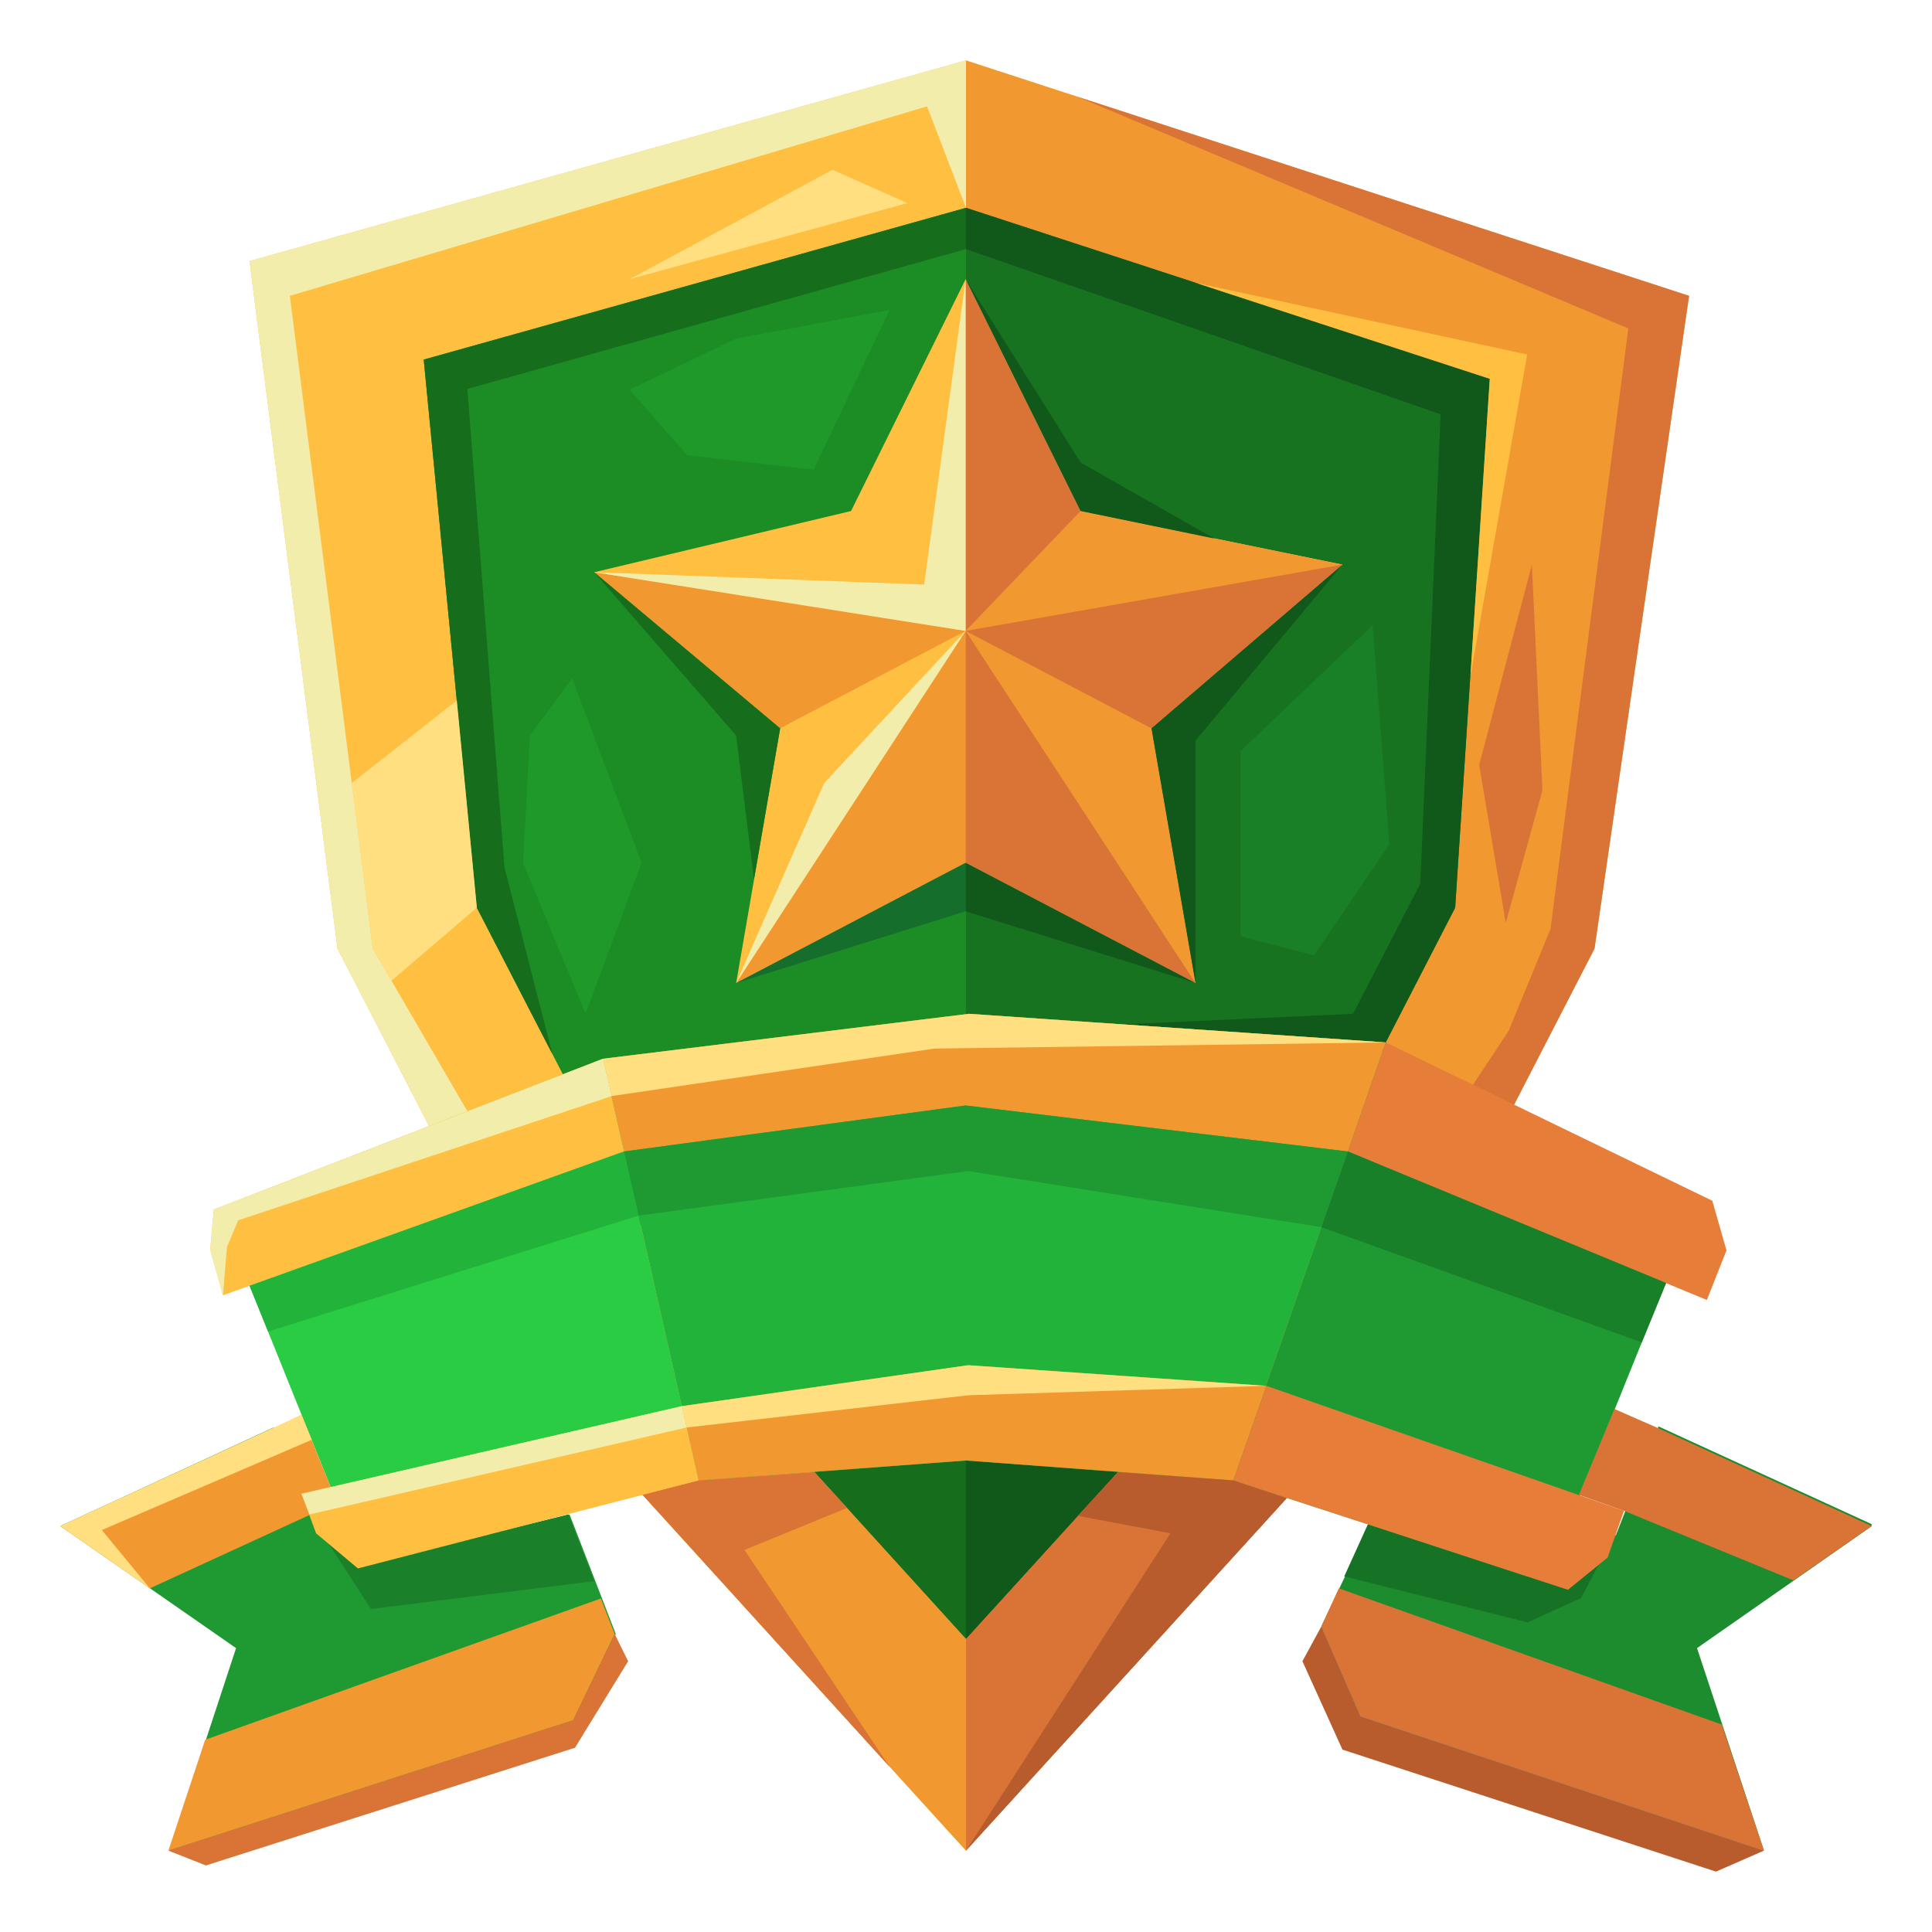 <svg width="32" height="32" viewBox="0 0 32 32" fill="none" xmlns="http://www.w3.org/2000/svg">
<g clip-path="url(#clip0_14859_40069)">
<path d="M16 1V30.652L9.753 23.782L5.59 15.712L4.133 4.324L16 1Z" fill="#FFBF40"/>
<path d="M27.976 4.9L26.41 15.712L22.247 23.782L16 30.652V1L27.976 4.9Z" fill="#F29830"/>
<path d="M16 3.442V27.148L11.717 22.432L7.898 15.034L7.018 5.956L16 3.442Z" fill="#1C8C25"/>
<path d="M24.675 6.274L24.102 15.034L20.289 22.432L16 27.148V3.442L24.675 6.274Z" fill="#17731F"/>
<path d="M28.042 20.164L27.596 21.25L27.193 22.234L25.699 25.93L25.313 26.11L20.422 24.52L21.886 20.32L22.325 19.066L22.928 17.266L27.831 19.666C27.928 19.858 27.988 20.02 28.042 20.164Z" fill="#1F9932"/>
<path d="M11.572 24.52L6.506 25.792L5.126 25.084L4.994 24.742L5.476 24.628L4.133 21.292C4.073 20.773 4.124 20.248 4.283 19.75L9.988 17.536L11.572 24.52Z" fill="#29CC43"/>
<path d="M29.217 30.652L22.536 28.426L21.886 26.938L22.687 25.246L25.313 26.11L26.765 25.426L27.47 23.626L31.03 25.258L28.108 27.298L29.217 30.652Z" fill="#1C8C2E"/>
<path d="M2.807 30.652L9.512 28.492L10.199 27.064L9.434 25.084L6.506 25.798L5.133 25.09L4.53 23.644L1 25.276L3.91 27.298L2.807 30.652Z" fill="#1F9932"/>
<path d="M15.994 14.29L12.193 16.282L12.922 12.064L9.843 9.478L14.096 8.464L15.994 4.624L17.898 8.464L22.235 9.352L19.072 12.064L19.801 16.282L15.994 14.29Z" fill="#FFBF40"/>
<path d="M15.994 4.624V14.29L19.801 16.282L19.072 12.064L22.235 9.352L17.898 8.464L15.994 4.624Z" fill="#F29830"/>
<path d="M9.843 9.478L15.994 10.45L12.922 12.063L9.843 9.478Z" fill="#F29830"/>
<path d="M15.994 10.45L12.193 16.282L15.994 14.29V10.45Z" fill="#F29830"/>
<path d="M15.994 10.45L22.235 9.352L19.072 12.064L15.994 10.45Z" fill="#D97436"/>
<path d="M15.994 14.29V10.45L19.801 16.282L15.994 14.29Z" fill="#D97436"/>
<path d="M15.994 10.45L17.898 8.464L15.994 4.624V10.45Z" fill="#D97436"/>
<path d="M16 4.126L7.741 6.442L8.355 14.362L9.151 17.464L7.898 15.034L7.018 5.956L16 3.442V4.126Z" fill="#166E1D"/>
<path d="M9.843 9.478L12.193 12.184L12.488 14.566L12.922 12.063L9.843 9.478Z" fill="#166E1D"/>
<path d="M12.193 16.282L15.994 15.094V14.29L12.193 16.282Z" fill="#166E2D"/>
<path d="M16 4.126L23.861 6.862L23.524 14.638L22.41 16.792L18.602 16.966L22.952 17.266L24.102 15.034L24.675 6.274L16 3.442V4.126Z" fill="#11591B"/>
<path d="M16 24.19V27.148L18.518 24.382L16 24.19Z" fill="#11591B"/>
<path d="M16 27.148V24.19L13.488 24.382L16 27.148Z" fill="#166E1D"/>
<path d="M15.994 4.624L17.898 7.66L20.114 8.92L17.898 8.464L15.994 4.624Z" fill="#11591B"/>
<path d="M22.235 9.352L19.801 12.268V16.282L19.072 12.064L22.235 9.352Z" fill="#11591B"/>
<path d="M15.994 14.29L19.801 16.282L15.994 15.094V14.29Z" fill="#11591B"/>
<path d="M7.108 18.652L5.59 15.712L4.133 4.324L16 1V3.442L15.355 1.762L4.801 4.9L6.175 15.712L7.741 18.406L7.108 18.652Z" fill="#F2EDAA"/>
<path d="M15.994 4.624V10.45L9.843 9.478L15.307 9.682L15.994 4.624Z" fill="#F2EDAA"/>
<path d="M12.193 16.282L13.651 12.97L15.994 10.45L12.193 16.282Z" fill="#F2EDAA"/>
<path d="M16 27.148V30.652L21.313 24.814L20.428 24.52L18.518 24.382L16 27.148Z" fill="#D97436"/>
<path d="M10.639 24.754L16 30.652V27.148L13.488 24.382L11.572 24.52L10.639 24.754Z" fill="#F29830"/>
<path d="M17.855 1.606L26.97 5.44L25.681 15.388L24.988 17.074L24.392 17.974L25.072 18.31L26.41 15.712L27.976 4.9L17.855 1.606Z" fill="#D97436"/>
<path d="M3.398 28.816L9.952 26.476L10.181 27.064L9.494 28.492L2.789 30.652L3.398 28.816Z" fill="#F29830"/>
<path d="M2.482 26.308L5.133 25.09L4.56 23.644L1 25.276L2.482 26.308Z" fill="#F29830"/>
<path d="M4.994 24.742L5.476 24.628L4.994 23.434L4.56 23.644L3.825 24.418L4.036 24.88L4.994 24.742Z" fill="#F29830"/>
<path d="M22.175 26.308L28.518 28.564L29.217 30.652L22.536 28.426L21.886 26.938L22.175 26.308Z" fill="#D97436"/>
<path d="M22.735 10.354L20.548 12.441V15.508L21.765 15.825L23.012 13.983L22.735 10.354Z" fill="#198027"/>
<path d="M14.735 5.134L13.476 7.78L11.38 7.54L10.428 6.454L12.193 5.608L14.735 5.134Z" fill="#1F9929"/>
<path d="M9.476 11.236L10.627 14.29L9.699 16.792L8.663 14.29L8.777 12.184L9.476 11.236Z" fill="#1F9929"/>
<path d="M13.789 2.812L10.428 4.624L15.03 3.364L13.789 2.812Z" fill="#FFDF80"/>
<path d="M5.825 12.97L7.566 11.602L7.898 15.034L6.482 16.246L6.175 15.712L5.825 12.97Z" fill="#FFDF80"/>
<path d="M5.133 25.09L6.145 26.65L9.843 26.188L9.416 25.084L6.506 25.798L5.133 25.09Z" fill="#1A802A"/>
<path d="M26.741 25.426L26.187 26.47L25.301 26.872L22.265 26.11L22.657 25.246L25.283 26.11L26.741 25.426Z" fill="#167326"/>
<path d="M14.03 24.976L12.331 25.672L14.741 29.272L10.639 24.754L11.572 24.52L13.488 24.382L14.03 24.976Z" fill="#D97436"/>
<path d="M19.801 4.684L24.675 6.274L24.355 11.2L25.295 5.872L19.801 4.684Z" fill="#FFBF40"/>
<path d="M22.952 17.266L20.422 24.52L16 24.19L11.572 24.52L9.988 17.536L16.048 16.792L22.952 17.266Z" fill="#22B33A"/>
<path d="M10.337 19.072L15.994 18.31L22.325 19.072L22.952 17.266L16.048 16.792L9.988 17.536L10.337 19.072Z" fill="#F29830"/>
<path d="M11.572 24.52L16 24.19L20.428 24.52L20.976 22.954L16.036 22.612L11.295 23.29L11.572 24.52Z" fill="#F29830"/>
<path d="M11.295 23.29L4.994 24.742L5.235 25.396L5.928 25.978L11.572 24.52L11.295 23.29Z" fill="#FFBF40"/>
<path d="M3.693 21.454L10.337 19.072L9.988 17.536L3.542 20.032L3.482 20.698L3.693 21.454Z" fill="#FFBF40"/>
<path d="M20.428 24.52L25.97 26.332L26.627 25.798L26.898 25.024L20.976 22.954L20.428 24.52Z" fill="#E67E39"/>
<path d="M28.271 21.532L22.325 19.072L22.952 17.266L28.361 19.888L28.596 20.71L28.271 21.532Z" fill="#E67E39"/>
<path d="M10.133 18.154L15.476 17.368L22.952 17.266L16.048 16.792L9.988 17.536L10.133 18.154Z" fill="#FFDF80"/>
<path d="M17.855 25.108L19.386 25.396L16 30.652L21.313 24.814L20.428 24.52L18.518 24.382L17.723 25.246" fill="#B85C2E"/>
<path d="M2.482 26.308L1.687 25.342L5.163 23.848L4.994 23.434L1 25.276L2.482 26.308Z" fill="#FFDF80"/>
<path d="M25.373 9.352L24.5 12.67L24.94 15.286L25.548 13.09L25.373 9.352Z" fill="#D97436"/>
<path d="M2.789 30.652L3.41 30.898L9.524 28.948L10.404 27.515L10.181 27.064L9.494 28.492L2.789 30.652Z" fill="#D97436"/>
<path d="M29.217 30.652L28.422 31L22.235 28.979L21.572 27.515L21.886 26.939L22.536 28.427L29.217 30.652Z" fill="#B85C2E"/>
<path d="M4.44 22.054L10.578 20.134L10.337 19.072L4.133 21.298L4.44 22.054Z" fill="#22B33A"/>
<path d="M10.578 20.134L16.036 19.396L21.886 20.326L22.325 19.072L15.994 18.31L10.337 19.072L10.578 20.134Z" fill="#1F9932"/>
<path d="M27.596 21.25L27.193 22.234L21.886 20.326L22.325 19.072L27.596 21.25Z" fill="#19802A"/>
<path d="M3.693 21.454L3.759 20.656L3.946 20.212L10.133 18.154L9.988 17.536L3.542 20.032L3.482 20.698L3.693 21.454Z" fill="#F2EDAA"/>
<path d="M29.705 26.176L26.898 25.024L26.151 24.76L26.741 23.338L27.44 23.644L31 25.276L29.705 26.176Z" fill="#D97436"/>
<path d="M5.126 25.084L11.373 23.644L11.295 23.29L4.994 24.742L5.126 25.084Z" fill="#F2EDAA"/>
<path d="M11.373 23.644L16.036 23.11L20.976 22.954L16.036 22.612L11.295 23.29L11.373 23.644Z" fill="#FFDF80"/>
</g>
<defs>
<clipPath id="clip0_14859_40069">
<rect width="30" height="30" fill="white" transform="translate(1 1)"/>
</clipPath>
</defs>
</svg>

